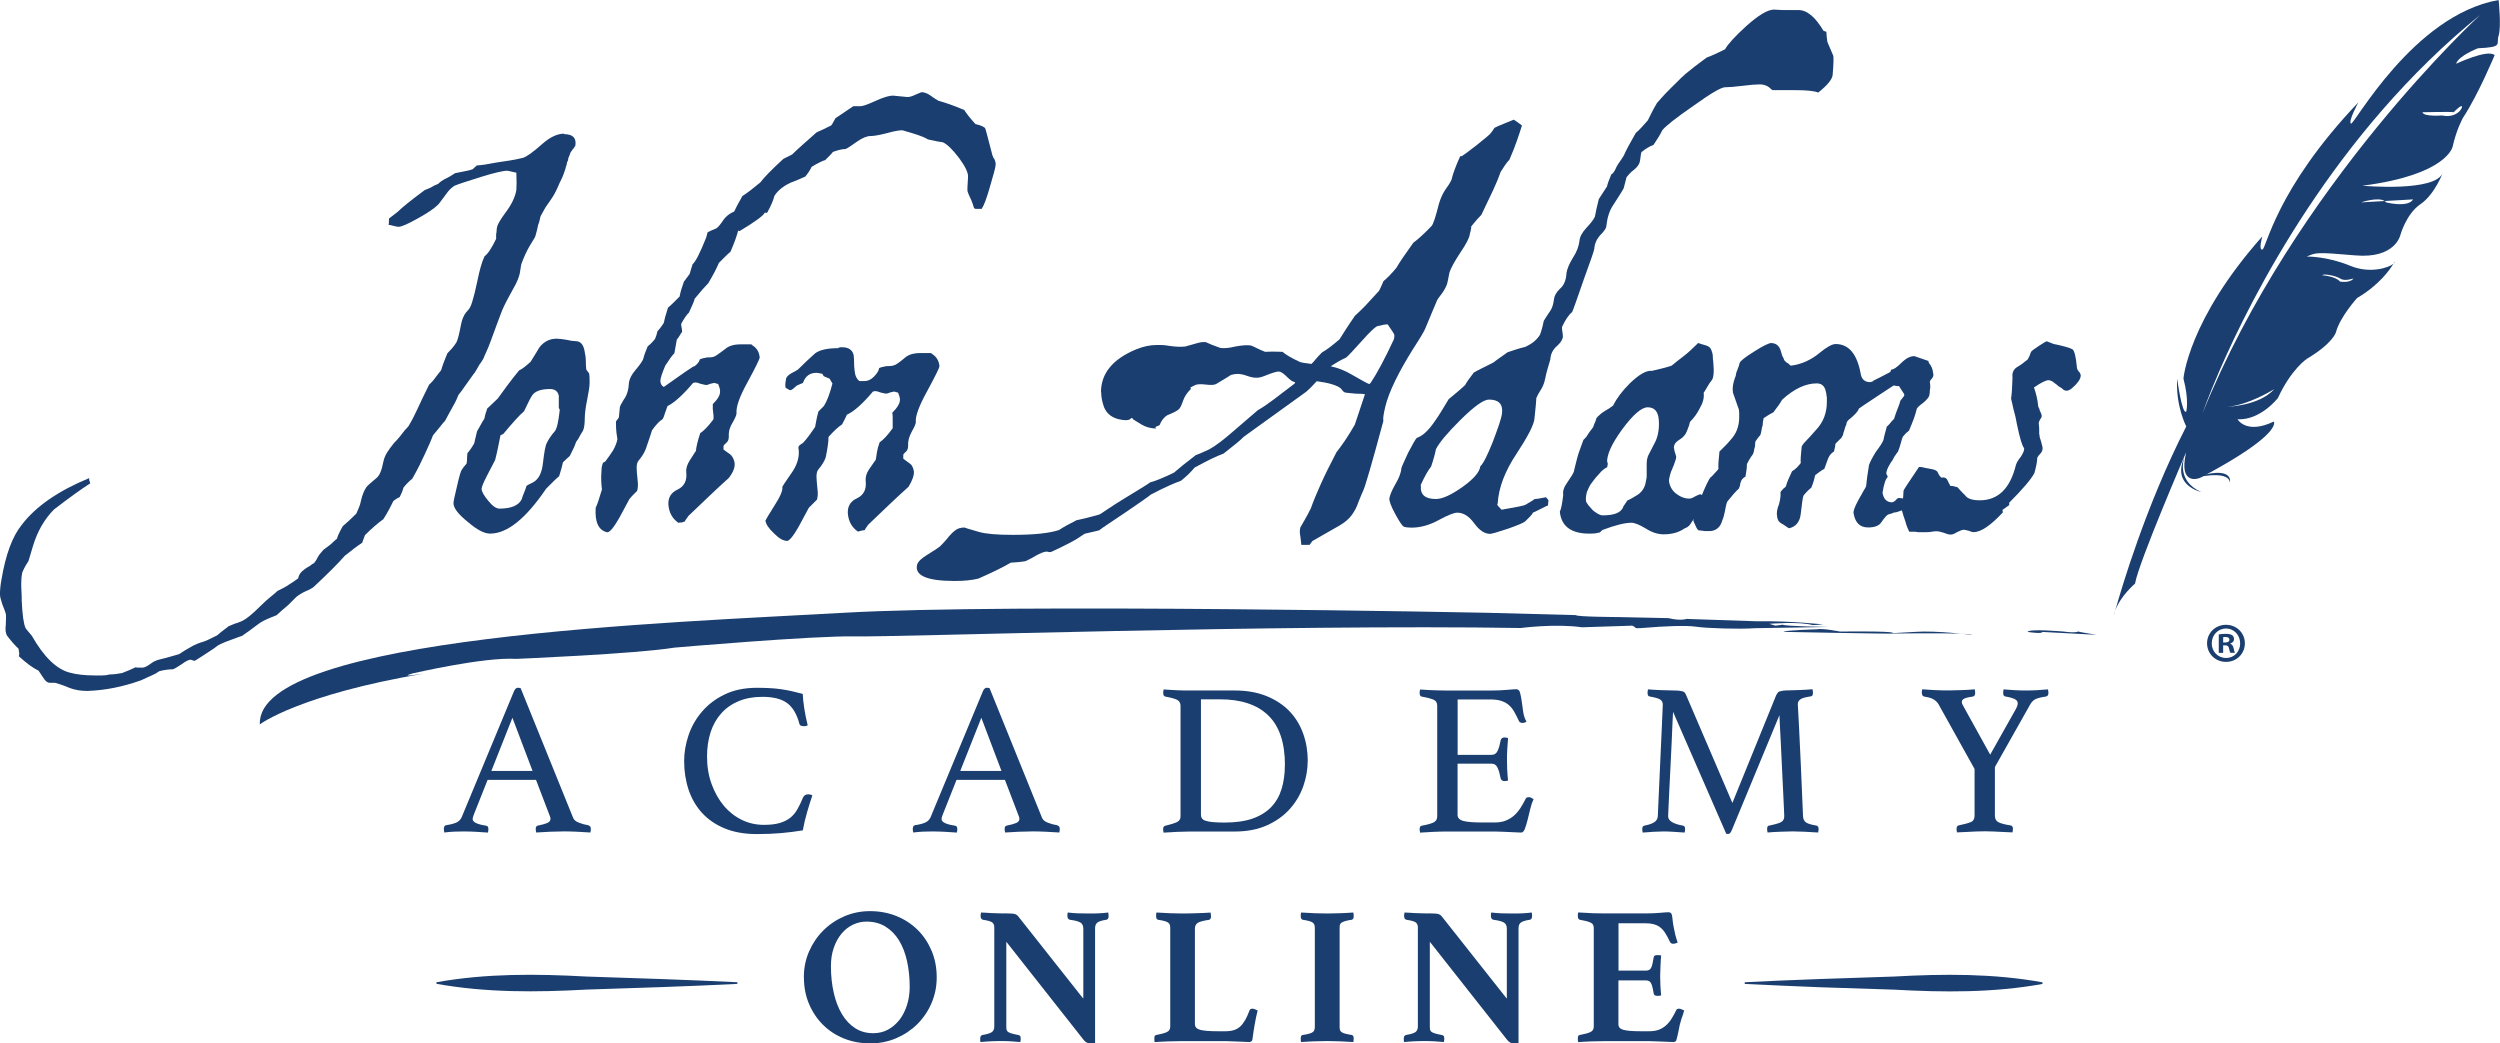 <?xml version="1.0" encoding="UTF-8"?>
<svg id="Layer_2" data-name="Layer 2" xmlns="http://www.w3.org/2000/svg" viewBox="0 0 382.16 159.5">
  <defs>
    <style>
      .cls-1 {
        fill: #1a3e6f;
        stroke-width: 0px;
      }
    </style>
  </defs>
  <g id="Layer_1-2" data-name="Layer 1">
    <g>
      <g>
        <path class="cls-1" d="M81.94,119.21h-7.4l-2.12,5.34c-.11.27-.17.49-.17.66,0,.46.67.8,2.02,1,.15.02.26.08.31.18s.08.21.08.35-.02.31-.07.53c-.6-.04-1.23-.08-1.89-.12s-1.32-.05-1.96-.05c-.44,0-.9.01-1.36.03-.46.02-.95.07-1.46.13-.04-.18-.07-.35-.07-.53,0-.15.03-.29.08-.4.05-.11.17-.18.35-.2.69-.11,1.2-.25,1.54-.42.34-.17.59-.43.75-.78l7.99-19.24c.15-.38.36-.56.63-.56.09,0,.22.02.4.07l8.03,19.84c.13.31.43.55.9.73.46.18.92.3,1.36.37.13.04.24.11.32.18.08.08.12.22.12.41,0,.13-.02.31-.07.53-.71-.04-1.4-.08-2.09-.12-.69-.03-1.33-.05-1.92-.05s-1.33.02-2.12.05-1.52.07-2.16.12c-.04-.22-.07-.4-.07-.53,0-.2.04-.34.12-.41.08-.08.15-.12.22-.12.58-.11,1.04-.24,1.39-.38.35-.14.53-.36.53-.65,0-.13-.04-.3-.13-.5l-2.09-5.47ZM81.41,117.85l-3.08-8.13-3.22,8.13h6.3Z"/>
        <path class="cls-1" d="M115.67,127.5c-1.86,0-3.48-.29-4.88-.86-1.39-.57-2.55-1.37-3.47-2.37-.92-1.01-1.6-2.19-2.06-3.55-.45-1.36-.68-2.83-.68-4.4,0-1.3.23-2.62.68-3.95.45-1.33,1.14-2.53,2.06-3.6.92-1.07,2.07-1.95,3.47-2.62,1.39-.67,3.02-1.01,4.88-1.01.73,0,1.4.02,2.01.05s1.19.09,1.74.17,1.09.18,1.63.3c.53.12,1.08.26,1.66.41.02.6.1,1.33.23,2.19s.31,1.74.53,2.62c-.18.09-.35.13-.53.13s-.34-.02-.48-.07c-.14-.04-.24-.17-.28-.37-.4-1.46-1.03-2.5-1.89-3.12-.86-.62-2.11-.93-3.75-.93-1.37,0-2.58.22-3.63.66-1.05.44-1.94,1.06-2.65,1.86-.72.8-1.26,1.75-1.63,2.87-.36,1.12-.55,2.36-.55,3.73,0,1.53.23,2.93.7,4.21.46,1.28,1.09,2.39,1.87,3.32.78.93,1.7,1.65,2.75,2.16,1.05.51,2.17.76,3.37.76.95,0,1.75-.09,2.41-.28.65-.19,1.19-.46,1.63-.81.43-.35.8-.79,1.09-1.31.3-.52.58-1.11.85-1.77.15-.33.42-.5.8-.5.11,0,.23.02.35.05.12.03.22.07.28.12-.27.77-.53,1.63-.8,2.55-.27.93-.49,1.86-.66,2.79-1.08.18-2.19.32-3.32.42s-2.37.15-3.72.15Z"/>
        <path class="cls-1" d="M153.62,119.21h-7.4l-2.12,5.34c-.11.27-.17.49-.17.66,0,.46.67.8,2.02,1,.15.02.26.08.31.18s.08.21.08.35-.02.31-.07.53c-.6-.04-1.23-.08-1.89-.12s-1.32-.05-1.96-.05c-.44,0-.9.01-1.36.03-.46.02-.95.07-1.46.13-.04-.18-.07-.35-.07-.53,0-.15.03-.29.08-.4.05-.11.17-.18.35-.2.69-.11,1.2-.25,1.54-.42.34-.17.59-.43.75-.78l7.99-19.24c.15-.38.36-.56.63-.56.09,0,.22.02.4.07l8.03,19.84c.13.31.43.55.9.73.46.18.92.3,1.36.37.13.04.24.11.32.18.08.08.12.22.12.41,0,.13-.02.31-.07.53-.71-.04-1.4-.08-2.09-.12-.69-.03-1.33-.05-1.92-.05s-1.33.02-2.12.05-1.52.07-2.16.12c-.04-.22-.07-.4-.07-.53,0-.2.04-.34.12-.41.08-.08.15-.12.22-.12.58-.11,1.04-.24,1.39-.38.35-.14.53-.36.53-.65,0-.13-.04-.3-.13-.5l-2.09-5.47ZM153.09,117.85l-3.08-8.13-3.22,8.13h6.3Z"/>
        <path class="cls-1" d="M199.9,116.32c0,1.3-.23,2.6-.68,3.88-.45,1.28-1.14,2.44-2.06,3.47-.92,1.03-2.08,1.86-3.48,2.49-1.4.63-3.05.95-4.93.95h-6.8c-.58,0-1.23.02-1.96.05-.73.03-1.44.07-2.12.12-.04-.22-.07-.4-.07-.53,0-.31.12-.49.37-.53.82-.2,1.4-.39,1.76-.56.35-.18.53-.46.53-.86v-16.88c0-.44-.17-.75-.5-.93-.33-.18-.93-.34-1.79-.5-.13-.02-.23-.09-.28-.2-.06-.11-.08-.23-.08-.37s.02-.31.07-.53c.46.04.87.07,1.21.08.34.01.67.03.98.05.31.02.61.03.91.03h7.75c1.86,0,3.49.29,4.89.86s2.57,1.35,3.5,2.32c.93.97,1.62,2.11,2.09,3.42s.7,2.7.7,4.18ZM196.42,116.95c0-3.41-.85-5.93-2.54-7.58-1.69-1.65-4.16-2.47-7.41-2.47h-2.89v17.65c0,.22.05.41.17.56.11.16.3.28.56.36.27.09.63.16,1.09.2.46.04,1.05.07,1.76.07,1.7,0,3.14-.2,4.31-.61,1.17-.41,2.12-1,2.85-1.76.73-.76,1.26-1.69,1.59-2.77.33-1.08.5-2.3.5-3.65Z"/>
        <path class="cls-1" d="M222.82,106.9v8.49h5.18c.44,0,.76-.22.95-.65.19-.43.34-.96.45-1.58.07-.29.27-.43.6-.43.07,0,.15.01.27.03.11.02.2.04.26.07-.04.49-.08,1.04-.12,1.66s-.05,1.16-.05,1.62c0,.38.01.83.03,1.38.02.54.07,1.16.13,1.84-.18.04-.34.07-.5.07-.35,0-.56-.14-.63-.43-.11-.62-.26-1.14-.45-1.58-.19-.43-.5-.65-.95-.65h-5.18v7.83c0,.46.3.77.9.93.6.16,1.58.23,2.95.23h1.82c.64,0,1.2-.09,1.68-.28.47-.19.9-.44,1.26-.76.37-.32.69-.7.98-1.14.29-.44.56-.93.83-1.46.07-.16.23-.23.5-.23.11,0,.23.03.35.1.12.07.24.13.35.2-.2.42-.37.92-.51,1.51s-.28,1.14-.41,1.68c-.13.53-.27.98-.42,1.36-.14.38-.33.56-.55.56-.18,0-.43-.01-.76-.03-.33-.02-.69-.04-1.08-.05-.39-.01-.78-.03-1.18-.05-.4-.02-.74-.03-1.03-.03h-7.26c-.64,0-1.33.02-2.06.05-.73.03-1.43.07-2.09.12-.04-.22-.07-.4-.07-.53,0-.31.11-.49.33-.53.84-.15,1.44-.32,1.81-.5.36-.18.55-.49.55-.93v-16.88c0-.44-.16-.75-.48-.91-.32-.17-.95-.34-1.88-.51-.22-.04-.33-.23-.33-.56,0-.11,0-.2.02-.28.01-.08.03-.16.05-.25.95.07,1.75.11,2.39.13s1.22.03,1.73.03h6.54c1,0,1.86-.03,2.59-.1.73-.07,1.22-.1,1.46-.1.29,0,.48.18.58.55.1.37.18.8.25,1.31s.14,1.05.23,1.63c.09.58.25,1.06.5,1.46-.18.13-.38.2-.6.2-.29,0-.48-.1-.56-.3-.27-.57-.52-1.07-.76-1.48s-.53-.75-.85-1.01c-.32-.27-.71-.46-1.16-.6s-1.01-.2-1.67-.2h-4.91Z"/>
        <path class="cls-1" d="M271.59,106.17c.04-.09.09-.18.15-.27.05-.09.15-.15.28-.2.13-.04.31-.08.53-.12.22-.03.53-.05.93-.05.18,0,.41,0,.7-.02.29-.01.6-.02.93-.03.33-.01.67-.03,1.01-.05.34-.02.66-.04.95-.07.04.22.07.4.07.53,0,.35-.11.54-.33.56-.8.11-1.33.26-1.59.45-.27.19-.4.44-.4.75,0,.02.02.31.05.88.03.56.08,1.5.15,2.82.07,1.32.15,3.07.25,5.26s.21,4.91.35,8.16c.02.42.17.73.43.93s.81.37,1.62.5c.11.02.19.08.25.18.05.1.08.21.08.35s-.02.31-.07.53c-.77-.04-1.48-.08-2.11-.12-.63-.03-1.21-.05-1.74-.05-.22,0-.5,0-.83.02-.33.01-.68.02-1.04.03-.36.01-.72.03-1.08.05-.35.02-.66.04-.93.07-.04-.22-.07-.4-.07-.53,0-.35.11-.53.33-.53.88-.18,1.49-.35,1.81-.53.32-.18.48-.47.48-.9,0-.07-.02-.48-.05-1.23-.03-.75-.08-1.67-.13-2.75-.06-1.08-.11-2.26-.17-3.52-.06-1.26-.11-2.45-.17-3.57-.05-1.12-.1-2.08-.15-2.89-.04-.81-.07-1.3-.07-1.48l-7.27,17.55c-.09.2-.17.35-.25.45-.08.1-.18.15-.31.15-.16,0-.25-.01-.3-.03l-8.13-18.64c-.02.22-.05.76-.08,1.61-.03.85-.08,1.86-.13,3.04-.06,1.17-.12,2.41-.18,3.72-.07,1.31-.13,2.51-.18,3.62-.06,1.11-.1,2.04-.13,2.79-.03.75-.05,1.15-.05,1.19,0,.69.75,1.16,2.26,1.43.22.02.33.2.33.53,0,.13-.02.31-.07.53-.6-.04-1.18-.08-1.76-.12s-1.08-.05-1.53-.05c-.35,0-.83.02-1.43.05-.6.03-1.16.07-1.69.12-.04-.22-.07-.4-.07-.53,0-.31.11-.49.33-.53.6-.11,1.08-.27,1.44-.48.37-.21.57-.52.61-.95,0-.2.02-.76.07-1.67.04-.92.09-2.01.15-3.27.06-1.26.12-2.6.18-4.01.07-1.42.13-2.73.18-3.93.05-1.21.1-2.2.13-2.99s.05-1.19.05-1.21c0-.35-.14-.61-.42-.78-.28-.17-.8-.31-1.58-.45-.22-.02-.33-.21-.33-.56,0-.13.02-.31.07-.53.29.02.61.04.98.07s.73.04,1.09.05.71.02,1.04.03.6.02.8.02c.4,0,.71.02.93.05.22.03.4.07.53.12.13.04.23.11.28.2.05.09.1.18.15.27l7.1,16.55,6.73-16.55Z"/>
        <path class="cls-1" d="M301.84,117.55l-5.54-9.95c-.22-.33-.5-.58-.83-.75-.33-.17-.79-.29-1.36-.38-.11-.02-.19-.09-.25-.2-.06-.11-.08-.24-.08-.4v-.15c0-.06.01-.11.03-.15,0-.07.01-.13.03-.2.49.04,1.11.08,1.86.12s1.48.05,2.19.05c.27,0,.58,0,.93-.02s.72-.02,1.09-.03.74-.03,1.08-.05.64-.04.88-.07c0,.09.01.17.03.23,0,.07,0,.12.02.17.01.04.02.09.02.13,0,.13-.03.25-.08.37-.05.11-.14.18-.25.2-.64.09-1.09.19-1.34.32-.25.12-.38.29-.38.51,0,.18.08.39.23.63l4.11,7.43,3.88-6.9c.22-.4.33-.71.33-.93,0-.29-.15-.51-.45-.66-.3-.15-.77-.29-1.41-.4-.24-.02-.37-.21-.37-.56,0-.11.01-.21.03-.3,0-.07.01-.14.03-.23.49.04,1.06.08,1.71.12s1.25.05,1.81.05c.51,0,1.04-.02,1.61-.05.56-.03,1.12-.07,1.67-.12,0,.09.01.17.03.23,0,.07,0,.12.02.17.01.04.02.09.02.13,0,.31-.12.5-.37.56-.77.11-1.32.25-1.64.41-.32.17-.59.45-.81.85l-5.37,9.52v7.43c0,.49.18.82.55,1.01.37.19.98.35,1.84.48.24.04.37.22.37.53,0,.04,0,.1-.02.17-.01.07-.02.12-.02.17-.02.09-.03.15-.03.2-.53-.02-1.05-.04-1.56-.07-.44-.02-.91-.04-1.41-.07-.5-.02-.93-.03-1.31-.03s-.81.01-1.29.03-.95.04-1.39.07c-.51.02-1.02.04-1.53.07-.02-.04-.03-.11-.03-.2-.02-.04-.03-.1-.03-.17v-.17c0-.31.11-.49.33-.53.86-.18,1.48-.35,1.86-.51s.56-.49.56-.98v-7.13Z"/>
      </g>
      <path class="cls-1" d="M86.25,20.51c1.33,0,1.89.59,1.7,1.77-.05.05-.1.12-.15.22-.05.1-.12.2-.22.29-.2.29-.32.47-.37.52l-.15.44c-.05.1-.1.21-.15.33-.05.12-.07.26-.07.41-.15.25-.22.49-.22.74-.1.15-.15.3-.15.44-.25.84-.54,1.57-.89,2.21-.15.34-.29.68-.44,1-.15.32-.32.65-.52,1-.25.39-.54.84-.89,1.33-.2.25-.38.53-.55.85-.17.32-.36.65-.55,1-.05.2-.1.41-.15.63-.05.22-.12.46-.22.7-.1.54-.25,1.13-.44,1.77-.1.2-.23.43-.41.7-.17.27-.36.58-.55.92-.39.69-.76,1.5-1.11,2.43-.05.05-.15.57-.29,1.55-.05.25-.15.57-.3.96-.15.39-.39.89-.74,1.48-.84,1.53-1.28,2.36-1.33,2.51-.2.39-.39.86-.59,1.4-.2.54-.42,1.13-.66,1.77-.25.64-.5,1.34-.77,2.1-.27.76-.6,1.56-1,2.4-.1.34-.37.81-.81,1.4-.15.25-.3.5-.44.77-.15.27-.34.55-.59.85-.69.98-1.21,1.71-1.55,2.18-.34.47-.54.73-.59.77-.1.25-.21.5-.33.77-.12.27-.28.58-.48.92-.2.34-.39.7-.59,1.07-.2.37-.42.78-.66,1.22-.1.1-.22.23-.37.41-.15.17-.3.36-.44.55-.15.2-.31.39-.48.59-.17.2-.36.42-.55.66-.15.39-.33.84-.55,1.33s-.46,1.01-.7,1.55c-.25.54-.53,1.13-.85,1.77-.32.64-.68,1.3-1.07,1.99-.39.29-.84.74-1.33,1.33l-.22.66c-.05.1-.1.21-.15.33-.05.12-.12.28-.22.48-.25.1-.57.29-.96.59-.2.39-.42.82-.66,1.29-.25.47-.54.97-.89,1.51-.89.64-1.82,1.45-2.8,2.43-.05.1-.11.26-.18.48-.07.22-.16.45-.26.7-.69.44-1.57,1.11-2.66,1.99-.98,1.13-2.58,2.73-4.8,4.8-.15.1-.31.2-.48.29-.17.1-.38.2-.63.29-.54.25-1.03.54-1.48.89l-1.25,1.25c-.54.44-1.13.96-1.77,1.55-.25.1-.55.22-.92.37-.37.15-.75.32-1.14.52-.2.1-.42.23-.66.41-.25.17-.49.36-.74.55-.25.2-.53.41-.85.63-.32.22-.65.45-1,.7-.2.05-.42.12-.66.22-.25.1-.52.2-.81.3-.29.1-.63.22-1,.37-.37.15-.75.32-1.14.52-.44.34-.93.69-1.48,1.03-.3.2-.61.41-.96.63-.34.22-.71.45-1.11.7-.05.05-.27,0-.66-.15-.3,0-.74.22-1.33.66-.74.49-1.2.76-1.4.81-.64,0-1.33.1-2.07.29-.34.25-.74.47-1.18.66-.25.1-.49.21-.74.33-.25.12-.54.26-.89.41-1.38.49-2.74.87-4.09,1.14-1.35.27-2.72.43-4.1.48-.98,0-1.87-.15-2.66-.44-.59-.25-1.07-.43-1.44-.55-.37-.12-.65-.21-.85-.26h-.81c-.34,0-.66-.25-.96-.74-.25-.39-.49-.76-.74-1.11-.84-.39-1.84-1.13-3.02-2.21.05-.1.07-.27.07-.52-.05-.1-.07-.22-.07-.37,0-.1-.02-.2-.07-.29-.44-.39-1.01-1.03-1.7-1.92-.25-.39-.32-.96-.22-1.7.05-.93.05-1.5,0-1.7-.1-.34-.27-.81-.52-1.4-.25-.74-.37-1.25-.37-1.55,0-.64.07-1.38.22-2.21.64-3.84,1.67-6.64,3.1-8.41,2.12-2.8,5.56-5.19,10.33-7.16-.05.15,0,.42.15.81-1.33.84-3.17,2.17-5.53,3.98-1.48,1.48-2.56,3.37-3.25,5.68-.15.54-.37,1.28-.66,2.21-.1.15-.23.37-.41.66-.17.29-.36.66-.55,1.11-.1.49-.15,1.06-.15,1.7,0,.39.01.8.04,1.22.03.42.04.9.04,1.44.1,2.11.29,3.49.59,4.13.1.15.23.32.41.52.17.2.36.42.55.66,1.82,3.2,3.74,5.07,5.75,5.61,1.03.29,2.31.44,3.84.44h1.18c.39,0,.76-.05,1.11-.15.34,0,.68-.03,1-.07.32-.05.63-.1.92-.15.25-.1.55-.22.92-.37.37-.15.75-.32,1.14-.52-.1.05.25.07,1.03.07.3,0,.71-.2,1.25-.59.25-.2.47-.33.66-.41.2-.07.34-.14.44-.18.69-.15,1.77-.44,3.25-.88.49-.34,1.23-.79,2.21-1.33.2-.1.42-.2.66-.29.25-.1.54-.2.89-.3.29-.1.62-.23.96-.41.34-.17.71-.36,1.11-.55.2-.2.79-.66,1.77-1.4.1-.05.22-.1.37-.15.15-.05.32-.12.52-.22.25-.05.64-.2,1.18-.44.64-.3,1.57-1.06,2.8-2.29.3-.29.56-.55.81-.77.25-.22.49-.43.74-.63.25-.2.45-.37.63-.52.17-.15.31-.27.41-.37.2-.1.42-.21.66-.33.25-.12.49-.26.74-.41.25-.15.52-.32.81-.52.3-.2.61-.42.96-.66.05-.49.34-.93.89-1.33.25-.2.47-.34.66-.44.2-.1.34-.2.44-.3.1-.1.22-.17.37-.22.1-.1.2-.22.3-.37.1-.15.2-.32.29-.52.15-.29.44-.69.89-1.18.2-.15.49-.37.89-.66.2-.15.38-.31.55-.48.17-.17.38-.36.63-.55.1-.39.39-1.03.89-1.92.3-.25.61-.53.96-.85.34-.32.71-.68,1.11-1.07.1-.25.22-.53.37-.85.15-.32.27-.72.37-1.22.2-.84.47-1.5.81-1.99.15-.2.66-.66,1.55-1.4.44-.34.79-1.16,1.03-2.44.1-.49.28-.96.55-1.4.27-.44.63-.93,1.07-1.48.39-.39.71-.75.96-1.07.25-.32.47-.6.66-.85.2-.2.34-.36.44-.48.1-.12.17-.21.22-.26.2-.34.41-.72.63-1.14.22-.42.45-.9.7-1.44.25-.54.52-1.12.81-1.73.3-.61.61-1.27.96-1.96.1-.1.22-.22.37-.37.15-.15.3-.32.44-.52s.31-.41.48-.63c.17-.22.36-.45.55-.7.05-.15.1-.31.15-.48.05-.17.12-.38.22-.63.1-.25.2-.49.29-.74.1-.25.2-.49.3-.74.2-.2.42-.43.66-.7.25-.27.49-.6.74-1,.2-.44.42-1.3.66-2.58.15-.84.42-1.5.81-1.99.34-.34.56-.64.66-.89.15-.3.32-.84.52-1.62.1-.34.18-.7.26-1.07.07-.37.16-.75.26-1.14.34-1.72.71-3,1.11-3.84.49-.34,1.08-1.23,1.77-2.66v-.74c.05-.15.07-.3.07-.44,0-.2.02-.39.07-.59.05-.39.49-1.15,1.33-2.29.89-1.18,1.43-2.31,1.62-3.39.05-.59.05-1.48,0-2.66-.05,0-.27-.05-.66-.15-.39-.1-.64-.15-.74-.15-.64,0-1.99.32-4.06.96-2.21.69-3.54,1.13-3.98,1.33-.44.25-.89.69-1.33,1.33-.34.44-.6.79-.77,1.03-.17.25-.31.42-.41.52-.59.59-1.6,1.28-3.03,2.07-1.57.89-2.58,1.33-3.02,1.33-.1,0-.21-.01-.33-.04-.12-.02-.28-.06-.48-.11-.2-.05-.34-.09-.44-.11-.1-.02-.2-.04-.29-.04.05-.05.07-.37.07-.96.44-.34.89-.69,1.33-1.03.69-.69,2.07-1.79,4.13-3.32.1-.05.22-.1.37-.15.15-.05.32-.12.52-.22.15-.1.32-.2.52-.3.2-.1.42-.2.66-.29.29-.3.64-.54,1.03-.74.44-.2.96-.49,1.55-.89.3-.05.66-.12,1.11-.22.25-.05.49-.1.74-.15.25-.05.52-.12.81-.22l.66-.59c.79-.05,1.77-.2,2.95-.44.59-.1,1.23-.2,1.92-.29.69-.1,1.43-.25,2.21-.44.59-.2,1.57-.91,2.95-2.14,1.18-1.03,2.29-1.55,3.32-1.55Z"/>
      <path class="cls-1" d="M85.2,51.78c.15,0,.33.01.55.04.22.03.48.06.77.11.64.15,1.13.22,1.48.22.79,0,1.25.59,1.4,1.77.1.39.15.81.15,1.25s.02.89.07,1.33l.44.59c.05.2.07.66.07,1.4,0,.34-.04.73-.11,1.14-.07.42-.16.9-.26,1.44-.25,1.23-.37,2.19-.37,2.88,0,.89-.1,1.53-.29,1.92-.2.29-.37.59-.52.88-.15.29-.32.57-.52.81-.15.49-.47,1.21-.96,2.14-.1.1-.23.22-.41.37-.17.15-.38.34-.63.59-.05.25-.12.54-.22.89-.1.34-.22.76-.37,1.25-.25.2-.53.46-.85.77s-.7.7-1.14,1.14c-3.1,4.57-5.95,6.86-8.56,6.86-.89,0-2.02-.59-3.39-1.77-1.48-1.18-2.21-2.14-2.21-2.88,0-.25.17-1.08.52-2.51.34-1.52.59-2.39.74-2.58.15-.25.39-.57.74-.96.05-.2.07-.42.07-.66,0-.29.02-.61.07-.96.29-.3.64-.79,1.03-1.48.05-.2.11-.46.18-.78.07-.32.16-.67.26-1.07.15-.25.31-.53.48-.85.17-.32.38-.68.63-1.07.05-.34.2-.86.44-1.55.2-.2.43-.42.7-.66.27-.25.58-.54.92-.88.39-.54.86-1.18,1.4-1.92.54-.74,1.16-1.52,1.84-2.36.44-.2,1.03-.64,1.77-1.33.44-.69.77-1.23,1-1.62.22-.39.36-.61.41-.66.69-.84,1.55-1.25,2.58-1.25h.07ZM81.36,60.42c-.25.39-.47.8-.66,1.22-.2.42-.39.82-.59,1.22-.39.34-.85.8-1.36,1.37-.52.57-1.12,1.27-1.81,2.1l-.44.22c-.1.49-.21,1.04-.33,1.66-.12.62-.28,1.32-.48,2.1-.2.39-.39.78-.59,1.14-.2.37-.39.75-.59,1.14-.59,1.13-.89,1.84-.89,2.14,0,.39.34,1.01,1.03,1.84.64.79,1.2,1.18,1.7,1.18,1.77,0,2.9-.47,3.39-1.4.1-.34.22-.69.37-1.03.15-.34.27-.69.37-1.03.1-.1.26-.2.48-.29.22-.1.45-.22.7-.37.74-.49,1.18-1.43,1.33-2.8.2-1.72.39-2.75.59-3.1.25-.54.66-1.15,1.25-1.84.29-.34.54-1.43.74-3.25l-.15-.29v.07-1.92c-.15-.69-.59-1.03-1.33-1.03-1.38,0-2.29.32-2.73.96Z"/>
      <path class="cls-1" d="M106.09,56.04c.49-.34.79-.71.89-1.11.2-.1.56-.2,1.11-.29.59,0,.96-.05,1.11-.15.1,0,.64-.37,1.62-1.11.54-.49,1.33-.74,2.36-.74h1.55c.29,0,.34.03.15.07.74.39,1.16,1.03,1.25,1.92,0,.25-.62,1.5-1.84,3.76-1.23,2.21-1.8,3.81-1.7,4.79,0,.25-.2.71-.59,1.4-.44.69-.64,1.4-.59,2.14,0,.44-.12.76-.37.96-.29.25-.44.42-.44.52v.52c.25.2.47.36.66.48.2.12.34.23.44.33.3.29.49.69.59,1.18.1.69-.2,1.48-.89,2.36-.94.84-1.92,1.75-2.95,2.73-1.03.98-2.12,2.02-3.25,3.1-.05.1-.12.21-.22.33-.1.12-.2.28-.3.48l-.44.15c-.3,0-.47.03-.52.07-.94-.64-1.45-1.57-1.55-2.8-.05-1.08.42-1.84,1.4-2.29,1.03-.49,1.48-1.38,1.33-2.66-.05-.54.12-1.13.52-1.77.3-.44.52-.79.66-1.03.15-.25.25-.39.3-.44.05-.64.27-1.55.66-2.73.54-.34,1.2-1.03,1.99-2.07.05-.1.06-.29.04-.59-.03-.29-.06-.64-.11-1.03v-.74c.79-.79,1.16-1.45,1.11-1.99,0-.3-.1-.66-.29-1.11h-.07l-.52-.15s-.27.05-.66.15c-.3.15-.54.2-.74.15-.05,0-.27-.05-.66-.15-.39-.15-.66-.22-.81-.22l-.37.07c-1.53,1.82-2.83,3-3.91,3.54-.1.25-.22.59-.37,1.03-.15.54-.3.89-.44,1.03-.34.15-.86.69-1.55,1.62-.1.3-.22.68-.37,1.14-.15.47-.34,1.04-.59,1.73-.2.54-.54,1.11-1.03,1.7-.25.25-.37.64-.37,1.18,0,.2.01.46.04.77.02.32.06.7.11,1.14.05.39.06.71.04.96-.03.25-.06.47-.11.66-.1.1-.26.26-.48.48-.22.22-.46.48-.7.77l-1.55,2.88c-.84,1.47-1.45,2.21-1.84,2.21-1.33-.29-1.92-1.55-1.77-3.76.15-.3.3-.68.44-1.14.15-.47.32-1.02.52-1.66-.05-.34-.09-.75-.11-1.22-.03-.47-.01-1.04.04-1.73,0-.34.07-.71.22-1.11l.37-.22c.2-.25.39-.52.59-.81.2-.29.39-.59.59-.88.34-.59.56-1.16.66-1.7-.05-.25-.1-.59-.15-1.03-.05-.44-.07-.93-.07-1.47v-.22l.44-.59c.05-.49.1-1.01.15-1.55,0-.15.2-.54.59-1.18.49-.64.76-1.52.81-2.66.1-.59.42-1.2.96-1.84.79-.93,1.2-1.55,1.25-1.84.1-.44.32-1.06.66-1.84.29-.2.66-.56,1.11-1.11.05-.1.12-.29.22-.59l.15-.59c.3-.3.61-.71.96-1.25.1-.54.32-1.33.66-2.36.25-.2.5-.43.77-.7l1-1c.1-.59.32-1.35.66-2.29.1-.1.22-.26.37-.48.15-.22.32-.45.52-.7.05-.25.2-.74.44-1.48.44-.34,1.13-1.7,2.07-4.06l.22-.81c.2-.1.41-.2.63-.3.22-.1.45-.2.7-.29.3-.2.66-.64,1.11-1.33.39-.54.93-.96,1.62-1.25.2-.44.61-1.23,1.25-2.36.69-.44,1.6-1.13,2.73-2.07.59-.79,1.77-1.99,3.54-3.62l1.33-.66c.39-.39.91-.87,1.55-1.44.64-.56,1.38-1.22,2.21-1.96.25-.1.55-.23.92-.41.37-.17.8-.38,1.29-.63.1-.1.22-.29.37-.59.15-.29.25-.47.29-.52l2.73-1.84h1.11c.34,0,1.11-.27,2.29-.81,1.18-.54,2.07-.81,2.66-.81l2.21.22c.34,0,.76-.12,1.25-.37l.89-.37c.44,0,.91.17,1.4.52.34.25.61.43.81.55.2.12.34.21.44.26.98.25,2.29.71,3.91,1.4.29.49.86,1.21,1.7,2.14.2.05.42.11.66.18.25.07.52.21.81.41.05.05.42,1.43,1.11,4.13.05.1.09.2.11.29.02.1.08.2.18.29.15.3.22.57.22.81,0,.29-.09.74-.26,1.33-.17.59-.38,1.33-.63,2.21-.49,1.72-.91,2.83-1.25,3.32h-.89c-.2,0-.32-.15-.37-.44-.05-.15-.1-.3-.15-.44-.1-.29-.22-.59-.37-.89s-.27-.59-.37-.89c-.05-.1-.03-.84.07-2.21.05-.64-.42-1.62-1.4-2.95-.98-1.28-1.8-2.07-2.44-2.36-.44-.05-1.21-.2-2.29-.44-.39-.25-.92-.48-1.59-.7-.66-.22-1.44-.45-2.32-.7-.54,0-1.33.15-2.36.44-1.13.29-1.97.44-2.51.44s-1.21.27-1.99.81c-.49.34-.89.62-1.18.81-.3.2-.52.32-.66.37-.49,0-1.13.15-1.92.44-.1.15-.26.33-.48.55l-.7.7c-.39.1-1.08.44-2.07,1.03-.2.44-.52.94-.96,1.48-.64.3-1.4.62-2.29.96-.54.25-1.02.54-1.44.89-.42.34-.75.71-1,1.11-.15.64-.52,1.5-1.11,2.58h-.37c-.2.44-1.48,1.38-3.84,2.8l-.22-.07c-.1.39-.25.86-.44,1.4-.2.54-.44,1.16-.74,1.84-.25.2-.5.43-.77.7-.27.27-.6.6-1,1-.34.84-.89,1.87-1.62,3.1-.25.25-.54.57-.89.96-.34.39-.74.86-1.18,1.4-.1.39-.39,1.11-.89,2.14-.29.25-.69.81-1.18,1.7,0,.25.02.44.07.59.05.2.07.42.07.66-.1.1-.21.26-.33.48-.12.22-.28.46-.48.7-.05.25-.1.53-.15.85-.05.32-.12.73-.22,1.22-.2.2-.41.46-.63.77-.22.32-.48.7-.77,1.14-.49,1.18-.74,1.94-.74,2.29,0,.44.17.76.52.96l3.25-2.29,1.33-.88Z"/>
      <path class="cls-1" d="M120.26,82.67c-.54,0-1.18-.37-1.92-1.11-.84-.79-1.28-1.45-1.33-1.99,0-.05.44-.79,1.33-2.21.93-1.43,1.35-2.41,1.25-2.95,0-.05.44-.71,1.33-1.99.89-1.23,1.28-2.43,1.18-3.62-.1-.39-.05-.64.15-.74.1-.1.2-.17.29-.22.1-.05.2-.12.29-.22.39-.44.73-.86,1-1.25.27-.39.53-.76.77-1.11.05-.25.11-.57.18-.96.07-.39.18-.86.33-1.4.1-.1.21-.21.33-.33.12-.12.28-.28.48-.48.49-.74.93-1.89,1.33-3.47l-.44-.74-.89-.37-.22-.37c-.49-.1-.79-.15-.89-.15-1.03,0-1.72.52-2.07,1.55-.1.05-.22.1-.37.15-.15.05-.32.12-.52.22-.05.05-.11.1-.18.15-.07.05-.16.12-.26.22-.25.25-.47.37-.66.37l-.66-.37c-.05-.2-.06-.41-.04-.63.02-.22.06-.48.11-.78.1-.29.37-.56.81-.81.64-.34.98-.54,1.03-.59.39-.39.81-.8,1.25-1.22s.89-.82,1.33-1.22c.69-.54,1.89-.81,3.62-.81l-.07-.07c.1,0,.2-.02.3-.07h.29c.98,0,1.57.39,1.77,1.18.05.39.07.79.07,1.18,0,.34.02.71.07,1.11.05.79.29,1.35.74,1.7h.81c.49,0,.96-.22,1.4-.66.49-.49.76-.93.81-1.33.2-.1.56-.2,1.11-.29.64,0,1.03-.05,1.18-.15.2,0,.74-.37,1.62-1.11.54-.49,1.33-.74,2.36-.74h1.55c.29,0,.34.03.15.07.74.39,1.15,1.03,1.25,1.92,0,.25-.62,1.5-1.84,3.76-1.28,2.31-1.87,3.91-1.77,4.8,0,.25-.2.71-.59,1.4-.44.79-.64,1.52-.59,2.21,0,.39-.1.69-.3.88-.29.25-.44.42-.44.52v.59c.25.2.48.37.7.52s.38.27.48.37c.2.2.34.54.44,1.03.05.59-.22,1.38-.81,2.36-.94.84-1.92,1.75-2.95,2.73-1.03.98-2.12,2.02-3.25,3.1-.05.1-.12.21-.22.33-.1.12-.2.28-.29.48-.2,0-.54.07-1.03.22-.94-.64-1.45-1.57-1.55-2.8-.05-1.08.42-1.85,1.4-2.29,1.03-.49,1.48-1.38,1.33-2.66-.05-.59.12-1.18.52-1.77l1.03-1.48c.05-.34.11-.74.18-1.18.07-.44.21-.93.41-1.48.54-.34,1.21-1.06,1.99-2.14v-1.62c0-.39-.03-.64-.07-.74.79-.79,1.18-1.45,1.18-1.99,0-.29-.1-.66-.3-1.11h-.07l-.52-.15s-.27.05-.66.15c-.3.15-.54.2-.74.15-.05,0-.27-.05-.66-.15-.39-.15-.66-.22-.81-.22l-.37.07c-1.57,1.87-2.9,3.05-3.98,3.54-.15.35-.39.84-.74,1.48-.59.39-1.28,1.03-2.07,1.92,0,.74-.15,1.8-.44,3.17-.2.54-.54,1.11-1.03,1.7-.25.25-.37.64-.37,1.18,0,.2.01.46.04.77.02.32.06.7.11,1.14.05.39.06.71.04.96-.03.25-.06.47-.11.66l-1.25,1.25-1.55,2.88c-.84,1.48-1.45,2.21-1.84,2.21v-.07Z"/>
      <g>
        <path class="cls-1" d="M168.3,59.97c0-2.9,1.8-5.09,5.39-6.57,1.08-.44,2.11-.66,3.1-.66h.74c.34,0,.79.05,1.33.15.39.05.79.09,1.18.11.39.03.79.01,1.18-.04.2-.05.71-.2,1.55-.44.64-.2,1.16-.27,1.55-.22.49.24,1.23.54,2.21.88.54.1,1.33.03,2.36-.22.54-.1,1.01-.16,1.4-.18.39-.02.71-.01.96.04.25.1.54.23.89.41.34.17.76.36,1.25.55.59-.05,1.48-.05,2.66,0,.49.44,1.38.96,2.66,1.55.15.05.37.1.66.15s.66.1,1.11.15c.2-.2.42-.44.66-.74.24-.29.56-.64.96-1.03.64-.34,1.52-1.01,2.66-1.99.25-.39.56-.89.96-1.51.39-.61.86-1.31,1.4-2.09.44-.39.97-.91,1.59-1.54.61-.64,1.31-1.4,2.1-2.28.1-.2.2-.4.3-.62.1-.22.22-.5.37-.85.59-.49,1.26-1.17,1.99-2.06.25-.44.59-.98,1.03-1.62.44-.64.96-1.37,1.55-2.2.74-.54,1.67-1.39,2.8-2.57.25-.29.62-1.42,1.11-3.38.25-.83.56-1.54.96-2.13.44-.59.76-1.1.96-1.54.2-.88.64-2.08,1.33-3.6h.22c.1-.05.33-.21.7-.48.37-.27.9-.67,1.59-1.21,1.43-1.13,2.16-1.76,2.21-1.91.1-.1.27-.34.52-.74.39-.2.84-.39,1.33-.59.49-.2,1.03-.42,1.62-.66.15.1.33.22.55.37.22.15.45.32.7.52-.2.64-.44,1.39-.74,2.25-.29.86-.69,1.86-1.18,2.99-.2.2-.41.46-.63.77-.22.32-.46.68-.7,1.07-.25.74-.63,1.66-1.14,2.77-.52,1.11-1.12,2.37-1.81,3.8-.39.39-.91.98-1.55,1.77,0,.29-.07.69-.22,1.18-.05.54-.54,1.5-1.48,2.88-.84,1.28-1.38,2.26-1.62,2.95-.05.2-.1.44-.15.74-.05.3-.12.64-.22,1.03-.15.44-.39.91-.74,1.4-.54.69-.84,1.13-.88,1.33-.2.44-.43,1-.7,1.66-.27.66-.6,1.46-1,2.4-.1.25-.29.62-.59,1.11-.29.49-.71,1.16-1.25,1.99-2.31,3.69-3.74,6.64-4.28,8.85-.3,1.23-.39,1.97-.3,2.21-1.72,6.39-2.75,9.96-3.1,10.7-.05.1-.14.3-.26.59-.12.29-.29.69-.48,1.18-.2.64-.52,1.27-.96,1.88-.44.62-1.08,1.17-1.92,1.66-1.38.79-2.76,1.57-4.13,2.36l-.44.59h-1.26c0-.1-.01-.25-.04-.44-.03-.2-.06-.49-.11-.89-.1-.49-.1-.93,0-1.33.2-.34.43-.75.7-1.22.27-.47.58-1.04.92-1.73.34-.98.84-2.19,1.48-3.62.64-1.43,1.45-3.07,2.43-4.94.39-.49.82-1.08,1.29-1.77.47-.69.97-1.5,1.51-2.44l1.55-4.65c-.25-.05-.54-.07-.88-.07s-.71-.02-1.11-.07c-.74-.05-1.16-.12-1.25-.22-.15-.15-.29-.32-.44-.52-.59-.49-1.82-.86-3.69-1.11-.2.2-.42.43-.66.7-.25.27-.57.58-.96.92l-9.52,6.86c-.34.34-.77.73-1.29,1.14-.52.42-1.12.9-1.81,1.44-.54.2-1.17.47-1.88.81-.71.35-1.56.79-2.55,1.33-.2.25-.47.54-.81.89-.34.34-.76.71-1.25,1.11-.54.2-1.19.47-1.96.81-.76.34-1.66.79-2.69,1.33-.1.1-.52.41-1.25.92s-1.56,1.08-2.47,1.7-1.77,1.19-2.58,1.73-1.34.91-1.59,1.11c-.25.05-.55.12-.92.22-.37.1-.8.2-1.29.3-.69.49-1.45.96-2.29,1.4-.84.44-1.8.91-2.88,1.4h-.29c-.15-.05-.27-.07-.37-.07-.34,0-.91.22-1.7.66-.39.25-.73.43-1,.55-.27.12-.45.21-.55.26-.54.1-1.28.17-2.21.22-1.18.69-2.83,1.5-4.94,2.43-.98.25-2.19.37-3.62.37-4.28,0-6.2-.84-5.75-2.53.15-.45.66-.94,1.55-1.48.64-.4,1.11-.69,1.4-.89.3-.2.47-.32.52-.37.05-.05.2-.2.44-.45.25-.25.59-.64,1.03-1.19.64-.74,1.21-1.14,1.7-1.19.1-.05.32-.07.66-.07-.15,0,.57.22,2.14.67,1.03.3,2.75.45,5.16.45,3.25,0,5.61-.25,7.08-.74.3-.2.66-.42,1.11-.67s.96-.52,1.55-.82c.79-.15,1.97-.45,3.54-.89.1-.05.52-.32,1.25-.82s1.55-1.01,2.44-1.56c.89-.54,1.73-1.06,2.55-1.56.81-.5,1.32-.82,1.51-.97.79-.2,1.99-.69,3.62-1.48.74-.64,1.84-1.54,3.32-2.67.44-.15,1.13-.45,2.07-.89.54-.3,1.13-.69,1.77-1.19.64-.49,1.33-1.06,2.07-1.71,1.13-.99,1.99-1.72,2.58-2.22.59-.49.93-.79,1.03-.88.69-.39,1.49-.93,2.4-1.62.91-.69,1.98-1.5,3.21-2.44l.07-.22c-.29,0-.71-.27-1.25-.81-.54-.54-.96-.81-1.25-.81-.34,0-1.06.22-2.14.66-.25.1-.47.17-.66.22-.2.05-.42.07-.66.07-.39,0-.86-.1-1.4-.29-.54-.2-1.01-.29-1.4-.29-.2,0-.37.01-.52.04-.15.03-.32.06-.52.11-.44.29-1.21.76-2.29,1.4-.29.15-.84.17-1.62.07-.84-.1-1.4-.05-1.7.15-.2.1-.39.2-.59.3l.07.22c-.59.59-.98,1.18-1.18,1.77-.25.74-.47,1.18-.66,1.33-.25.25-.81.54-1.7.89-.54.29-.96.81-1.25,1.55l-.66.29.15.22c-.84,0-1.6-.21-2.29-.63-.69-.42-1.11-.67-1.25-.77-.1-.25-.23-.27-.41-.07-.17.2-.6.25-1.29.15-1.38-.2-2.29-.84-2.73-1.92-.29-.79-.44-1.55-.44-2.29ZM206.59,57.24c.69.39,1.25.71,1.7.96.44.25.79.42,1.03.52l.22-.22c.93-1.38,2.12-3.59,3.54-6.64.05-.15.07-.37.07-.66,0-.1-.34-.64-1.03-1.62-.34,0-.88.1-1.62.29-.39.2-1.16.94-2.29,2.21-1.33,1.48-2.14,2.34-2.43,2.58-.59.25-1.38.69-2.36,1.33,1.13.25,2.19.66,3.17,1.25Z"/>
        <path class="cls-1" d="M271.08,1.46c.2,0,.44.01.74.04.3.03.69.04,1.18.04h1.84c1.33-.05,2.63,1.01,3.91,3.17l.44.15c0,.2.01.42.04.66.02.25.06.54.11.89.15.34.29.69.44,1.03.15.34.29.69.44,1.03.1.2.07,1.18-.07,2.95-.05.69-.79,1.6-2.21,2.73-.59-.25-1.77-.37-3.54-.37h-3.39c-.1,0-.29-.15-.59-.44-.39-.29-.86-.44-1.4-.44-.59,0-1.48.07-2.66.22-1.18.15-2.07.22-2.66.22s-2.19.94-4.8,2.81c-2.71,1.87-4.3,3.13-4.8,3.77-.25.54-.69,1.28-1.33,2.22-.64.25-1.25.62-1.84,1.11-.05.05-.12.47-.22,1.26-.05.49-.34.96-.88,1.4-.34.25-.6.48-.78.7-.17.22-.31.38-.41.48-.1.44-.25,1.01-.44,1.7-.25.44-.52.89-.81,1.33-.29.44-.57.86-.81,1.26-.54.79-.88,1.85-1.03,3.18,0,.29-.29.74-.88,1.33-.59.64-.91,1.35-.96,2.14,0,.2-.54,1.77-1.62,4.73-.54,1.58-.96,2.77-1.25,3.58-.29.81-.47,1.27-.52,1.37-.54.44-1.06,1.21-1.55,2.29,0,.3.02.54.07.74.05.25.07.52.07.81-.1.44-.39.89-.89,1.33-.64.54-.98,1.23-1.03,2.07-.1.34-.22.76-.37,1.26-.15.49-.3,1.08-.44,1.77-.1.49-.27.96-.52,1.4-.25.39-.43.7-.55.92-.12.22-.21.41-.26.55,0,.15-.03.48-.07,1-.05.52-.12,1.24-.22,2.18-.1.94-1.01,2.71-2.73,5.32-1.77,2.66-2.73,5.17-2.88,7.54l-.07.29c.1.15.32.39.66.74,2.26-.39,3.47-.64,3.62-.74.39-.25.7-.43.92-.55s.38-.23.48-.33c.1,0,.29-.02.59-.07.3-.05.69-.12,1.18-.22l.37.44v.07l-.07.74c-.25.1-.55.25-.92.44s-.82.42-1.37.66c-.1.2-.26.41-.48.63-.22.22-.46.46-.7.7-.2.2-1.06.57-2.58,1.11-1.62.54-2.56.81-2.8.81-.84,0-1.65-.54-2.43-1.62-.79-1.08-1.65-1.62-2.58-1.62-.49,0-1.43.37-2.8,1.11-1.43.79-2.83,1.18-4.21,1.18-.49,0-.89-.05-1.18-.15-.25-.15-.69-.81-1.33-1.99-.34-.64-.58-1.14-.7-1.51-.12-.37-.18-.63-.18-.78.1-.54.39-1.26.89-2.14.59-.98.91-1.82.96-2.51,0-.1.34-.88,1.03-2.36.69-1.33,1.13-2.09,1.33-2.29.84-.25,1.75-1.08,2.73-2.51.39-.54.76-1.11,1.11-1.7.34-.59.69-1.16,1.03-1.7.29-.25.65-.54,1.07-.89.42-.35.9-.76,1.44-1.26.2-.39.64-1.03,1.33-1.92.34-.2.76-.42,1.25-.66.49-.25,1.08-.54,1.77-.89.25-.2.54-.42.89-.66.34-.25.76-.54,1.25-.89.44-.15.89-.3,1.33-.44s.89-.27,1.33-.37c1.03-.44,1.79-1.06,2.29-1.85.1-.25.2-.54.29-.89.1-.34.2-.76.3-1.26.1-.15.22-.34.37-.59.15-.25.34-.54.59-.89.29-.39.49-.98.59-1.77.05-.54.34-1.08.89-1.62.64-.54.98-1.35,1.03-2.44.1-.64.42-1.4.96-2.29.59-.89.93-1.77,1.03-2.66.05-.59.39-1.23,1.03-1.92.74-.79,1.18-1.38,1.33-1.77.05-.3.12-.66.22-1.11.1-.44.22-.96.37-1.55.15-.25.33-.53.55-.85.22-.32.45-.68.7-1.07.1-.44.32-1.06.66-1.85.25-.1.52-.49.81-1.18.1-.2.25-.43.44-.7s.42-.6.66-1c.34-.79.96-1.94,1.84-3.47.25-.2.52-.45.81-.77.3-.32.64-.7,1.03-1.15.15-.29.33-.66.55-1.11.22-.44.5-.96.85-1.55.1-.1.32-.34.66-.74.34-.39.83-.91,1.48-1.55,1.33-1.33,2.07-2.04,2.21-2.14.34-.29.79-.65,1.33-1.07.54-.42,1.18-.9,1.92-1.44.59-.2,1.52-.61,2.8-1.26.44-.79,1.52-1.97,3.25-3.55,1.87-1.67,3.27-2.51,4.21-2.51h-.07ZM217.21,74.21c-.15,1.38.61,2.07,2.29,2.07.98,0,2.34-.62,4.06-1.84,1.72-1.23,2.63-2.29,2.73-3.17.44-.39,1.08-1.65,1.92-3.76.39-1.03.71-1.92.96-2.66.25-.74.39-1.3.44-1.7.15-1.38-.52-2.07-1.99-2.07-.84,0-2.31,1.06-4.43,3.17-.98.98-1.78,1.84-2.4,2.58-.62.74-1.04,1.35-1.29,1.84-.05.29-.14.66-.26,1.11-.12.44-.28.96-.48,1.55-.44.54-.99,1.5-1.62,2.88h.07Z"/>
        <path class="cls-1" d="M259.56,52.44h.07c.25.1.47.17.66.22.2.05.37.1.52.15.29.1.52.25.66.44.1.15.2.39.29.74.05.15.07.35.07.59,0,.2.02.44.07.74.15,1.58.05,2.53-.29,2.88-.2.25-.36.48-.48.7-.12.22-.23.41-.33.55-.1.15-.17.27-.22.37-.05.1-.1.17-.15.22.1.74-.1,1.53-.59,2.36-.39.79-.88,1.47-1.48,2.07-.05.1-.09.22-.11.37-.03.15-.09.32-.18.52-.1.34-.25.69-.44,1.03-.05.05-.15.16-.29.33s-.42.38-.81.63c-.44.29-.66.66-.66,1.11.05.1.07.2.07.29s.02.2.07.3c.1.29.17.54.22.74,0,.25-.07.54-.22.89-.05.15-.1.29-.15.44-.05.15-.12.32-.22.52-.1.2-.17.37-.22.52-.05.15-.1.32-.15.52-.05.2-.09.36-.11.48-.03.12-.04.23-.04.33.1.79.44,1.43,1.03,1.92.69.54,1.38.81,2.07.81.25,0,.57-.12.96-.37.2-.1.36-.17.48-.22.12-.05.23-.07.33-.07.05,0,.42.27,1.11.81,0,.39-.07.99-.22,1.77-.15.25-.42.44-.81.59-.25.1-.46.2-.63.29-.17.1-.31.15-.41.15-.05.1-.12.21-.22.33-.1.12-.22.31-.37.55-.2.34-.52.59-.96.74-.84.59-1.89.89-3.17.89-.89,0-1.8-.29-2.73-.89-.98-.59-1.72-.88-2.21-.88-.98,0-2.46.37-4.43,1.11l-.37.37-.74.15c-3.34.25-5.14-.86-5.39-3.32.2-.39.37-1.25.52-2.58-.1-.54.1-1.16.59-1.84.64-.93.98-1.5,1.03-1.7.05-.25.12-.55.22-.92.1-.37.2-.75.29-1.14.1-.39.23-.82.41-1.29.17-.47.36-.97.55-1.51.1-.1.21-.21.33-.33.12-.12.23-.28.33-.48.1-.15.21-.31.33-.48.12-.17.28-.38.48-.63.05-.1.12-.29.22-.59.05-.1.1-.21.15-.33.05-.12.1-.28.15-.48.1-.15.29-.34.59-.59.1-.1.22-.2.37-.29.15-.1.29-.2.44-.29.15-.1.29-.18.44-.26.15-.07.27-.16.37-.26.25-.15.37-.25.37-.3.54-1.08,1.38-2.19,2.51-3.32,1.43-1.38,2.56-2.02,3.39-1.92.05,0,.56-.12,1.55-.37.93-.25,1.43-.39,1.48-.44.25-.2.52-.42.81-.66.3-.25.62-.49.96-.74.64-.49,1.38-1.16,2.21-1.99ZM245.69,70.67h.07v.37s-.07.17-.07.37c-.2.1-.39.22-.59.37-.2.15-.39.34-.59.59-.39.39-.76.84-1.11,1.33-.2.25-.36.49-.48.74-.12.25-.23.49-.33.74-.15.54-.2,1.01-.15,1.4,0,.1.12.32.37.66.1.1.21.22.33.37.12.15.23.27.33.37.1.1.22.2.37.29s.3.2.44.29c.29.15.52.22.66.22,1.52,0,2.51-.29,2.95-.88.1-.1.17-.22.22-.37s.12-.27.22-.37l.44-.66c.25-.1.49-.22.74-.37.25-.15.49-.29.74-.44.49-.29.86-.71,1.11-1.25.1-.2.2-.57.29-1.11.05-.2.07-.39.07-.59v-1.92c0-.34.05-.66.15-.96,0-.05.1-.26.29-.63.2-.37.49-.95.89-1.73.44-.93.61-2.04.52-3.32-.1-1.28-.66-1.92-1.7-1.92-.94,0-2.24,1.13-3.91,3.39-1.57,2.17-2.34,3.84-2.29,5.02Z"/>
        <path class="cls-1" d="M270.78,52.44h-.07c.74,0,1.23.37,1.48,1.11.15.59.29.99.44,1.18.05.25.17.44.37.59.15.15.27.22.37.22.05.1.1.16.15.18.05.03.12.09.22.18.83-.1,1.62-.32,2.36-.66.74-.34,1.4-.76,1.99-1.25,1.13-.93,1.97-1.4,2.51-1.4,2.02,0,3.29,1.53,3.84,4.58.15.84.64,1.25,1.48,1.25-.05,0,.12-.05.52-.15h-.22c.39-.2.81-.41,1.25-.63.44-.22.93-.48,1.48-.77l.15-.37c.34,0,.86-.34,1.55-1.03s1.35-1.03,1.99-1.03c.74.25,1.45.49,2.14.74l.07.29c.39.44.61.98.66,1.62.1.25.02.52-.22.81-.2.2-.29.37-.29.52.05.15.07.44.07.88-.05.15-.07.32-.07.52,0,.15-.03.34-.07.59-.05.29-.37.69-.96,1.18-.49.35-.81.64-.96.89-.1.44-.25.93-.44,1.48-.1.25-.21.53-.33.85-.12.32-.26.65-.41,1-.15.15-.29.27-.44.37-.1.1-.18.2-.26.29-.07.1-.16.2-.26.29-.05.1-.1.23-.15.41-.05.17-.1.36-.15.55-.1.39-.25.84-.44,1.33-.05.05-.1.11-.15.18-.05.07-.12.18-.22.33-.1.1-.2.26-.3.48-.1.22-.25.46-.44.7-.49.79-.71,1.35-.66,1.7l.22.44c-.34.34-.62,1.16-.81,2.44.15.93.61,1.43,1.4,1.47.2,0,.42-.12.66-.37.15-.2.29-.29.44-.29.34,0,.71.07,1.11.22h.07l.37.15-.07.15.15.37-.07.07c-.05.44-.52.79-1.4,1.03-.15.05-.3.1-.44.15s-.29.07-.44.07c-.2.1-.49.2-.89.3-.2.05-.57.47-1.11,1.25-.34.49-1.01.74-1.99.74-1.23,0-1.97-.71-2.21-2.14-.1-.29.15-.98.74-2.07.1-.2.2-.37.29-.52.1-.15.2-.32.29-.52.1-.2.2-.37.3-.52.1-.15.2-.32.29-.52.05-.69.2-1.77.44-3.25.15-.44.49-1.11,1.03-1.99.64-.84,1.03-1.45,1.18-1.84.05-.29.12-.61.22-.96.1-.34.2-.71.3-1.11.1-.05.18-.12.26-.22.07-.1.16-.2.26-.29.1-.15.3-.37.59-.66.05-.15.1-.31.15-.48.05-.17.12-.38.22-.63.1-.25.2-.49.29-.74.1-.25.2-.54.29-.89.05-.05.1-.12.15-.22.05,0,.12-.1.22-.29.2-.15.27-.32.22-.52-.3-.44-.57-.86-.81-1.25-.05.05-.32.03-.81-.07-.88.59-1.75,1.16-2.58,1.7-1.72,1.13-2.63,1.75-2.73,1.84-.1.39-.64.99-1.62,1.77-.2.2-.29.42-.29.66-.1.15-.2.42-.29.81-.05.15-.1.29-.15.44-.05.15-.07.27-.07.37-.1.1-.16.2-.18.3-.03.1-.09.17-.18.22l-.37.37-.44.44c0,.29-.07.69-.22,1.18-.44.25-.76.66-.96,1.25-.15.39-.26.7-.33.92-.07.22-.14.38-.18.48-.2.1-.42.23-.66.41-.25.17-.49.36-.74.55-.05.2-.11.44-.18.74-.07.29-.21.69-.41,1.18-.29.2-.69.59-1.18,1.18-.1.15-.25,1.11-.44,2.88-.15,1.18-.74,1.89-1.77,2.14-.2-.1-.39-.22-.59-.37-.2-.15-.39-.27-.59-.37-.39-.2-.62-.57-.66-1.11-.1-.49,0-1.11.3-1.85.2-.74.27-1.33.22-1.77,0-.1.15-.3.44-.59.29-.2.44-.37.44-.52.1-.39.39-1.11.89-2.14.44-.25.88-.66,1.33-1.25-.05-.39,0-1.25.15-2.58.05-.05.11-.13.18-.26.07-.12.21-.28.41-.48.2-.2.42-.43.66-.7.25-.27.54-.6.89-1,1.13-1.18,1.7-2.61,1.7-4.28v-.81c-.05-.1-.07-.22-.07-.37s-.03-.27-.07-.37c-.15-.88-.62-1.33-1.4-1.33-1.72,0-3.49.84-5.31,2.51-.2.39-.64,1.03-1.33,1.92-.25.1-.74.39-1.48.88-.1.39-.15.76-.15,1.11-.1.25-.16.49-.18.74-.03.25-.09.49-.18.74-.2.2-.44.52-.74.96-.05.15-.07.39-.07.74-.05.15-.12.47-.22.96-.05.2-.2.44-.44.74-.1.15-.2.31-.29.48-.1.17-.2.36-.29.55,0,.49-.07,1.13-.22,1.92-.39.2-.64.49-.74.89-.05.1-.07.2-.07.29s-.03.2-.07.29c-.05.1-.07.17-.07.22s-.03.1-.07.15c-.44.39-1.03,1.06-1.77,1.99-.1.25-.17.5-.22.77-.05.27-.1.53-.15.78-.1.54-.25,1.03-.44,1.47-.15.49-.39.86-.74,1.11-.34.25-.74.37-1.18.37h-.81c-.1-.05-.22-.07-.37-.07s-.32-.03-.52-.07c-.15-.1-.39-.56-.74-1.4-.05-.2.29-1.3,1.03-3.32.79-1.97,1.33-3.1,1.62-3.39.1-.05.18-.12.26-.22.07-.1.16-.2.26-.29.29-.3.52-.54.66-.74-.05-.44,0-1.33.15-2.66l.44-.44c.15-.15.33-.33.55-.55.22-.22.45-.48.7-.78.88-.93,1.33-2.09,1.33-3.47v-.59c0-.29-.03-.52-.07-.66-.05-.1-.1-.23-.15-.41-.05-.17-.12-.38-.22-.63-.1-.25-.18-.49-.26-.74s-.16-.49-.26-.74c-.1-.64,0-1.38.29-2.21.1-.2.16-.39.18-.59.02-.2.08-.39.18-.59.2-.49.32-.86.37-1.11.05-.29.79-.89,2.21-1.77,1.38-.89,2.29-1.33,2.73-1.33Z"/>
        <path class="cls-1" d="M312.83,52.22v-.07l1.11.44c1.48.29,2.43.57,2.88.81.29.25.52,1.16.66,2.73,0,.2.1.42.29.66.2.2.3.42.3.66,0,.15-.07.37-.22.66-.2.29-.39.54-.59.74-.3.29-.54.52-.74.66-.25.15-.44.22-.59.22-.25,0-.47-.1-.66-.29-.1-.1-.22-.19-.37-.26s-.27-.16-.37-.26c-.1-.1-.22-.2-.37-.29-.15-.1-.27-.2-.37-.29-.25-.15-.47-.22-.66-.22-.39,0-1.13.37-2.21,1.11.34.93.56,1.92.66,2.95.05.1.1.2.15.29.05.1.07.2.07.3.1.15.2.37.29.66.05.25-.03.47-.22.66-.15.25-.22.47-.22.66.05.34.07.64.07.88v.66c.05.2.07.37.07.52.15.39.29.91.44,1.55.05.39-.07.74-.37,1.03-.2.2-.34.39-.44.59,0,.54-.15,1.33-.44,2.36-.54.98-1.82,2.48-3.84,4.5v.37s-.22.17-.52.37c-.29.2-.47.32-.52.37l.07.37c-1.87,2.02-3.37,3.03-4.5,3.03-.15,0-.39-.07-.74-.22-.39-.1-.64-.15-.74-.15-.2,0-.54.12-1.03.37-.39.25-.71.37-.96.37-.29,0-.66-.1-1.11-.29-.44-.15-.79-.22-1.03-.22s-.49.02-.74.07c-.25.05-.52.07-.81.07h-1.33c-.15-.05-.39-.07-.74-.07h-.59c-.1-.2-.2-.42-.29-.66-.1-.25-.2-.54-.29-.89-.2-.54-.42-1.25-.66-2.14.2-.34.32-1.21.37-2.58,0-.1.79-1.3,2.36-3.62h.29c.25.05.49.1.74.15.25.05.52.1.81.15.59.1.93.27,1.03.52.25.54.47.81.66.81.25-.1.49-.02.74.22.05.1.12.25.22.44.05.1.1.2.15.3.05.1.1.2.15.29.29,0,.66.07,1.11.22.05.05.16.17.33.37.17.2.45.49.85.88.34.49,1.08.74,2.21.74,2.8,0,4.65-1.79,5.53-5.39.1-.34.34-.76.74-1.25.39-.59.56-1.03.52-1.33-.29-.29-.66-1.52-1.11-3.69-.05-.25-.1-.5-.15-.77-.05-.27-.12-.58-.22-.92-.1-.34-.18-.7-.26-1.07-.07-.37-.16-.75-.26-1.14.1-.54.17-1.6.22-3.17-.1-.79.17-1.35.81-1.7.25-.15.45-.28.63-.41.17-.12.31-.23.41-.33.3-.2.47-.34.52-.44l.22-.44c.05-.1.12-.3.22-.59.05-.15.42-.44,1.11-.89.74-.49,1.16-.74,1.25-.74Z"/>
      </g>
      <path class="cls-1" d="M336.47,75.2s-4.52-.97-2.56-5.29c0,0-1.35,3.55,2.56,5.29Z"/>
      <path class="cls-1" d="M334.95,73.15s5.73-1.5,5.92.62c0,0,.8-2.89-5.92-.62Z"/>
      <g>
        <path class="cls-1" d="M381.96,0c-13.1,2.29-22.15,19.25-22.59,18.9s1.14-3.25,1.14-3.25c-12.66,13.27-14.07,22.42-14.68,22.5-.62.09,0-2.02,0-2.02-11.34,12.75-12.06,21.74-12.06,21.74.89,3.39.43,5.05.43,5.05-.65.51-1.39-5.05-1.39-5.05-.26,4.15,1.39,7.32,1.39,7.32-6.15,12.02-9.92,24.78-10.86,28.15.82-2.27,3.03-4.13,3.03-4.13.53-3.2,7.81-20.07,7.81-20.07-1.24,5.33,2.13,3.91,2.13,3.91,12.79-6.75,11.27-8.61,11.27-8.61-4.22,2.02-5.54-.35-5.54-.35,3.52.18,6.17-3.25,6.17-3.25,2.03-4.4,4.41-5.98,4.41-5.98,3.99-2.37,4.45-4.04,4.45-4.04.62-2.37,3.25-5.27,3.25-5.27,3.42-2,5.05-4.4,5.55-5.23-.72.61-3.6,1.56-6.6.31-3.6-1.49-6.65-1.41-6.65-1.41,1.44-.62,1.38-.7,7.44-.18,6.07.53,6.86-3.08,6.86-3.08,0,0,.88-3.25,3.08-4.75,2.2-1.49,3.43-4.84,3.43-4.84-1.03,3.05-12.31,2.02-12.31,2.02,13.01-1.67,13.8-5.98,13.8-5.98.62-2.73,1.58-4.4,1.58-4.4,2.37-3.6,4.84-9.58,4.84-9.58-1.06-.97-5.89,1.32-5.89,1.32.35-1.23,3.34-2.37,3.34-2.37,3.96-.18,2.73-.62,3.16-1.93s0-5.45,0-5.45ZM357.75,42.59c.67.46,2.02-.03,2.02-.03-.53.77-2.07.48-2.07.48-.67-.82-2.71-.96-2.71-.96.13-.29,2.08.05,2.76.51ZM340.33,62.19c3.33-.19,7.32-2.71,7.32-2.71-2.31,2.61-7.32,2.71-7.32,2.71ZM364.53,30.73l4.35-.25c-.8,1.32-4.12.46-4.12.46-.06-.08-.14-.15-.23-.21l-3.59.21c-.06,0,2.58-.88,3.59-.21ZM376.29,16.22c.33.05-.6,1.94-2.99,1.43,0,0-2.88.22-2.99-.49,0,0,4.72-.11,4.72,0s.93-.99,1.26-.93ZM336.67,63.21s.83-2.42,2.56-6.43c5.03-11.61,17.68-36.53,39.92-54.51,0,0-28.32,25.93-42.48,60.94Z"/>
        <path class="cls-1" d="M323.34,93.34c-.1.28-.19.57-.24.86,0,0,.08-.31.24-.86Z"/>
        <path class="cls-1" d="M366.05,40s-.05.11-.17.3c.14-.12.21-.23.17-.3Z"/>
      </g>
      <path class="cls-1" d="M39.74,110.72s5.92-4.52,25.15-7.77c0,0-4.27.7-1.85,0,0,0,10.95-2.55,15.85-2.23,0,0,18.34-.76,24.19-1.72,0,0,21.27-1.85,27.7-1.72,6.43.13,64.91-1.88,101.7-1.28,0,0,5.27-.7,9.35-.11l7.43-.24s.28-.14.79.34c0,0-.21.12,1.79-.05s5.78-.39,7.42-.14,6.73.4,8.97.23l11.28-.19s-6.88-.11-6.97-.35l-1.14.15-.95-.28s4.68-.39,6.65.2l1.6-.1s-4.82-.57-10.18-.49l-10.72-.36s-.89.34-2.74-.12l-7.56-.16s-6.71-.04-6.57-.3l-13.68-.36s-72.62-1.47-98.24,0c-25.63,1.47-89.9,3.55-89.29,17.06Z"/>
      <path class="cls-1" d="M272.63,96.59s17.19.35,17.01.25c0,0,1.81-.02,4.01-.03.42,0,.86,0,1.3,0,3.12,0,6.47.05,6.47.24,0,0-5.52-.7-8.64-.46l-3.51.2s1.44-.34-8.01-.25c0,0-2.78-.55-3.58-.34,0,0-4.99.14-5.03.39Z"/>
      <path class="cls-1" d="M309.96,96.6s2.24.35,2.24,0l8.29.44s-2.8-.45-2.8-.5-.22.28-2.24,0c0,0-5.49-.48-5.49.07Z"/>
      <path class="cls-1" d="M343.16,98.33c0,1.6-1.25,2.85-2.88,2.85s-2.9-1.25-2.9-2.85,1.29-2.82,2.9-2.82,2.88,1.25,2.88,2.82ZM338.09,98.33c0,1.25.93,2.25,2.2,2.25s2.15-1,2.15-2.23-.91-2.27-2.16-2.27-2.18,1.01-2.18,2.25ZM339.82,99.8h-.65v-2.82c.26-.05.62-.09,1.08-.09.53,0,.77.09.98.21.15.12.27.34.27.62,0,.31-.24.55-.58.65v.03c.28.1.43.31.52.69.09.43.14.6.21.7h-.7c-.09-.1-.14-.36-.22-.69-.05-.31-.22-.45-.58-.45h-.31v1.13ZM339.84,98.21h.31c.36,0,.65-.12.65-.41,0-.26-.19-.43-.6-.43-.17,0-.29.02-.36.04v.81Z"/>
      <g>
        <path class="cls-1" d="M122.88,149.39c0-1.4.26-2.71.79-3.93.53-1.22,1.25-2.29,2.17-3.21s2-1.65,3.23-2.18c1.23-.53,2.54-.79,3.94-.79s2.78.25,4.02.75c1.24.5,2.31,1.2,3.23,2.1.91.9,1.62,1.97,2.15,3.21.52,1.24.78,2.59.78,4.05s-.27,2.71-.79,3.95c-.53,1.23-1.26,2.3-2.17,3.21-.92.91-2,1.63-3.24,2.16-1.24.53-2.56.79-3.96.79s-2.78-.25-4.02-.75c-1.24-.5-2.31-1.2-3.21-2.1-.9-.9-1.61-1.96-2.13-3.19-.52-1.23-.78-2.58-.78-4.07ZM133.47,157.94c.84,0,1.6-.18,2.28-.55.68-.37,1.26-.88,1.76-1.51.49-.64.87-1.39,1.14-2.25.27-.86.41-1.78.41-2.76,0-1.42-.14-2.74-.41-3.96-.27-1.22-.68-2.27-1.23-3.17-.55-.89-1.24-1.59-2.07-2.1-.83-.51-1.8-.76-2.9-.76-.7,0-1.38.15-2.04.46-.66.31-1.24.76-1.74,1.35s-.9,1.3-1.2,2.15c-.3.84-.45,1.79-.45,2.85,0,1.48.15,2.85.44,4.11.29,1.26.71,2.34,1.26,3.25.55.91,1.22,1.62,2.02,2.13.8.51,1.71.76,2.73.76Z"/>
        <path class="cls-1" d="M165.6,152.6v-10.65c0-.44-.15-.75-.45-.93-.3-.18-.83-.32-1.59-.42-.26-.06-.39-.25-.39-.57v-.24c0-.1.02-.2.06-.3.5.06.99.1,1.47.12.48.02,1.04.03,1.68.03s1.19,0,1.65-.03c.46-.02.92-.06,1.38-.12.02.1.03.2.04.3,0,.1.02.18.02.24,0,.34-.12.53-.36.57-.66.1-1.11.24-1.35.42-.24.18-.36.47-.36.87v17.55c-.08.02-.22.04-.41.04-.19,0-.31.02-.38.02-.14,0-.29-.04-.45-.11-.16-.07-.33-.21-.51-.43l-11.82-15v12.96c0,.2.01.37.04.5.03.13.11.24.24.33.13.09.32.17.57.24.25.07.58.15,1,.23.1.02.18.06.25.13.07.07.1.21.1.43,0,.14-.02.31-.06.51-.5-.04-.97-.08-1.41-.11-.44-.03-.95-.04-1.53-.04s-1.14.01-1.67.04-1.02.06-1.46.11c-.04-.08-.06-.17-.06-.27v-.24c0-.2.03-.34.1-.42.07-.08.15-.13.25-.15.72-.12,1.2-.27,1.44-.45s.36-.46.36-.84v-15.18c0-.32-.1-.56-.31-.73s-.69-.3-1.42-.41c-.24-.06-.36-.25-.36-.57v-.13s.01-.1.03-.17l.03-.24c.28.02.55.04.81.04.26.01.52.03.78.05.44.02.88.04,1.33.04.45,0,.81.01,1.09.01.58,0,.96.03,1.14.08s.34.15.48.29l9.96,12.6Z"/>
        <path class="cls-1" d="M182.67,156.59c0,.42.27.7.81.84.54.14,1.43.21,2.67.21h1.14c.5,0,.94-.05,1.31-.17.37-.11.69-.29.98-.55.28-.26.53-.59.77-1,.23-.41.45-.91.67-1.49.06-.16.21-.24.45-.24.1,0,.22.03.36.09.14.06.28.12.42.18-.16.64-.31,1.33-.44,2.08-.13.75-.25,1.48-.34,2.21-.02.24-.09.39-.2.45-.11.06-.23.09-.34.09-.16,0-.39-.01-.68-.03-.29-.02-.6-.04-.94-.04-.34-.01-.69-.03-1.04-.04-.35-.02-.66-.03-.92-.03h-6.81c-.58,0-1.24.01-1.99.04s-1.43.06-2.03.11c-.04-.08-.06-.19-.06-.32v-.29c0-.3.1-.46.3-.48.76-.14,1.31-.29,1.63-.45.33-.16.5-.44.5-.84v-15.03c0-.2-.02-.36-.06-.5-.04-.13-.12-.24-.24-.34-.12-.1-.31-.18-.56-.25s-.58-.14-1-.2c-.2-.06-.3-.23-.3-.51v-.27c0-.12.02-.23.06-.33.64.04,1.32.08,2.04.11.72.03,1.36.04,1.92.04.28,0,.6,0,.96-.01.36,0,.73-.02,1.12-.03.39,0,.78-.03,1.17-.04.39-.02.74-.04,1.06-.06.02.1.03.21.04.33,0,.12.02.21.02.27,0,.28-.1.45-.3.51-.86.12-1.44.28-1.72.46-.29.19-.44.49-.44.88v14.64Z"/>
        <path class="cls-1" d="M204.78,156.92c0,.2.02.37.04.5.03.13.11.25.24.34.13.1.32.18.57.25s.58.13,1,.2c.2.04.3.21.3.51,0,.06,0,.15-.01.27-.01.12-.03.22-.04.3-.64-.04-1.33-.08-2.06-.11-.73-.03-1.38-.04-1.93-.04s-1.23.01-1.95.04-1.4.06-2.04.11c-.04-.08-.06-.18-.06-.3v-.27c0-.32.1-.49.3-.51.42-.06.75-.12,1-.2s.44-.15.55-.25c.12-.1.2-.21.24-.34s.06-.29.06-.5v-15.03c0-.2-.02-.36-.06-.5-.04-.13-.12-.24-.24-.34-.12-.1-.3-.18-.55-.25s-.58-.14-1-.2c-.2-.06-.3-.23-.3-.51v-.27c0-.12.02-.23.06-.33.64.04,1.32.08,2.04.11s1.37.04,1.95.04,1.21-.01,1.93-.04c.73-.03,1.42-.06,2.06-.11.02.1.03.21.04.33,0,.12.01.21.01.27,0,.28-.1.45-.3.51-.42.06-.75.12-1,.2s-.44.16-.57.25c-.13.1-.21.21-.24.34-.03.13-.04.3-.04.5v15.03Z"/>
        <path class="cls-1" d="M230.34,152.6v-10.65c0-.44-.15-.75-.45-.93s-.83-.32-1.59-.42c-.26-.06-.39-.25-.39-.57v-.24c0-.1.02-.2.06-.3.5.06.99.1,1.47.12.48.02,1.04.03,1.68.03s1.19,0,1.65-.03c.46-.02.92-.06,1.38-.12.02.1.03.2.04.3,0,.1.01.18.01.24,0,.34-.12.53-.36.57-.66.1-1.11.24-1.35.42s-.36.47-.36.87v17.55c-.08.02-.21.04-.4.04-.19,0-.32.02-.38.02-.14,0-.29-.04-.45-.11-.16-.07-.33-.21-.51-.43l-11.82-15v12.96c0,.2.01.37.04.5s.11.24.24.33c.13.09.32.17.57.24.25.07.58.15,1,.23.1.02.19.06.26.13.07.07.1.21.1.43,0,.14-.02.31-.06.51-.5-.04-.97-.08-1.41-.11-.44-.03-.95-.04-1.53-.04s-1.13.01-1.67.04-1.02.06-1.46.11c-.04-.08-.06-.17-.06-.27v-.24c0-.2.03-.34.1-.42.07-.08.16-.13.25-.15.72-.12,1.2-.27,1.44-.45s.36-.46.36-.84v-15.18c0-.32-.11-.56-.32-.73s-.69-.3-1.42-.41c-.24-.06-.36-.25-.36-.57v-.13s0-.1.03-.17l.03-.24c.28.02.55.04.81.04.26.01.52.03.78.05.44.02.88.04,1.33.04s.81.01,1.09.01c.58,0,.96.03,1.14.08.18.05.34.15.48.29l9.96,12.6Z"/>
        <path class="cls-1" d="M247.41,141.14v7.23h4.23c.38,0,.64-.16.78-.47.14-.31.26-.81.36-1.51.02-.16.08-.26.18-.32.1-.05.23-.07.39-.07.06,0,.16,0,.29.01.13.01.23.03.29.04-.04.46-.08,1-.1,1.61-.03.61-.05,1.12-.05,1.54,0,.36.01.79.03,1.27.02.49.06,1.05.12,1.67-.06.04-.16.07-.29.08-.13.01-.22.01-.29.01-.36,0-.55-.14-.57-.42-.12-.76-.25-1.27-.41-1.54-.15-.27-.4-.4-.74-.4h-4.23v6.72c0,.42.26.7.78.84.52.14,1.4.21,2.64.21h1.26c.6,0,1.11-.08,1.52-.24.41-.16.77-.38,1.09-.67.32-.29.6-.63.84-1.02.24-.39.48-.83.72-1.31.06-.14.2-.21.42-.21.1,0,.22.03.36.09.14.06.28.12.42.18-.04.16-.08.31-.13.45-.05.14-.1.28-.13.42-.1.22-.18.46-.24.72-.06.26-.12.47-.18.63-.04.2-.08.42-.13.67s-.1.49-.15.72c-.05.23-.1.44-.15.62-.05.18-.08.3-.1.36-.08.16-.24.24-.48.24-.16,0-.39-.01-.69-.03-.3-.02-.62-.04-.97-.04-.35-.01-.71-.03-1.07-.04-.36-.02-.67-.03-.93-.03h-6.81c-.58,0-1.25.01-2,.04s-1.42.06-2.03.11c-.04-.08-.06-.19-.06-.32v-.29c0-.3.1-.46.3-.48.76-.14,1.3-.29,1.63-.45s.5-.44.5-.84v-15.03c0-.2-.03-.36-.09-.5-.06-.13-.18-.24-.34-.33-.17-.09-.39-.17-.66-.24-.27-.07-.62-.14-1.04-.22-.2-.06-.3-.24-.3-.54v-.29c0-.09.02-.18.06-.29.86.06,1.62.1,2.28.12.66.02,1.23.03,1.71.03h6.15c.9,0,1.67-.03,2.32-.09.65-.06,1.1-.09,1.33-.09.22,0,.38.09.48.27.06.16.11.46.15.88.04.43.11.88.21,1.33.06.34.13.67.21.99.08.32.2.71.36,1.17-.1.04-.21.08-.33.12s-.24.06-.36.06c-.22,0-.38-.09-.48-.27-.24-.52-.48-.96-.71-1.33s-.49-.67-.78-.9c-.29-.23-.63-.39-1.02-.49-.39-.1-.85-.15-1.39-.15h-3.99Z"/>
      </g>
      <path class="cls-1" d="M66.72,150.15c7.64-1.37,15.3-1.29,23-.87,6.77.21,16.33.53,23,.87,0,0,0,.25,0,.25-6.63.35-16.26.66-23,.87-7.7.42-15.36.49-23-.88,0,0,0-.25,0-.25h0Z"/>
      <path class="cls-1" d="M266.72,150.15c6.56-.35,16.09-.66,22.75-.87,7.61-.42,15.19-.49,22.75.88,0,0,0,.25,0,.25-7.56,1.37-15.14,1.29-22.75.87,0,0-11.38-.37-11.38-.37-3.79-.17-7.58-.3-11.38-.5,0,0,0-.25,0-.25h0Z"/>
    </g>
  </g>
</svg>